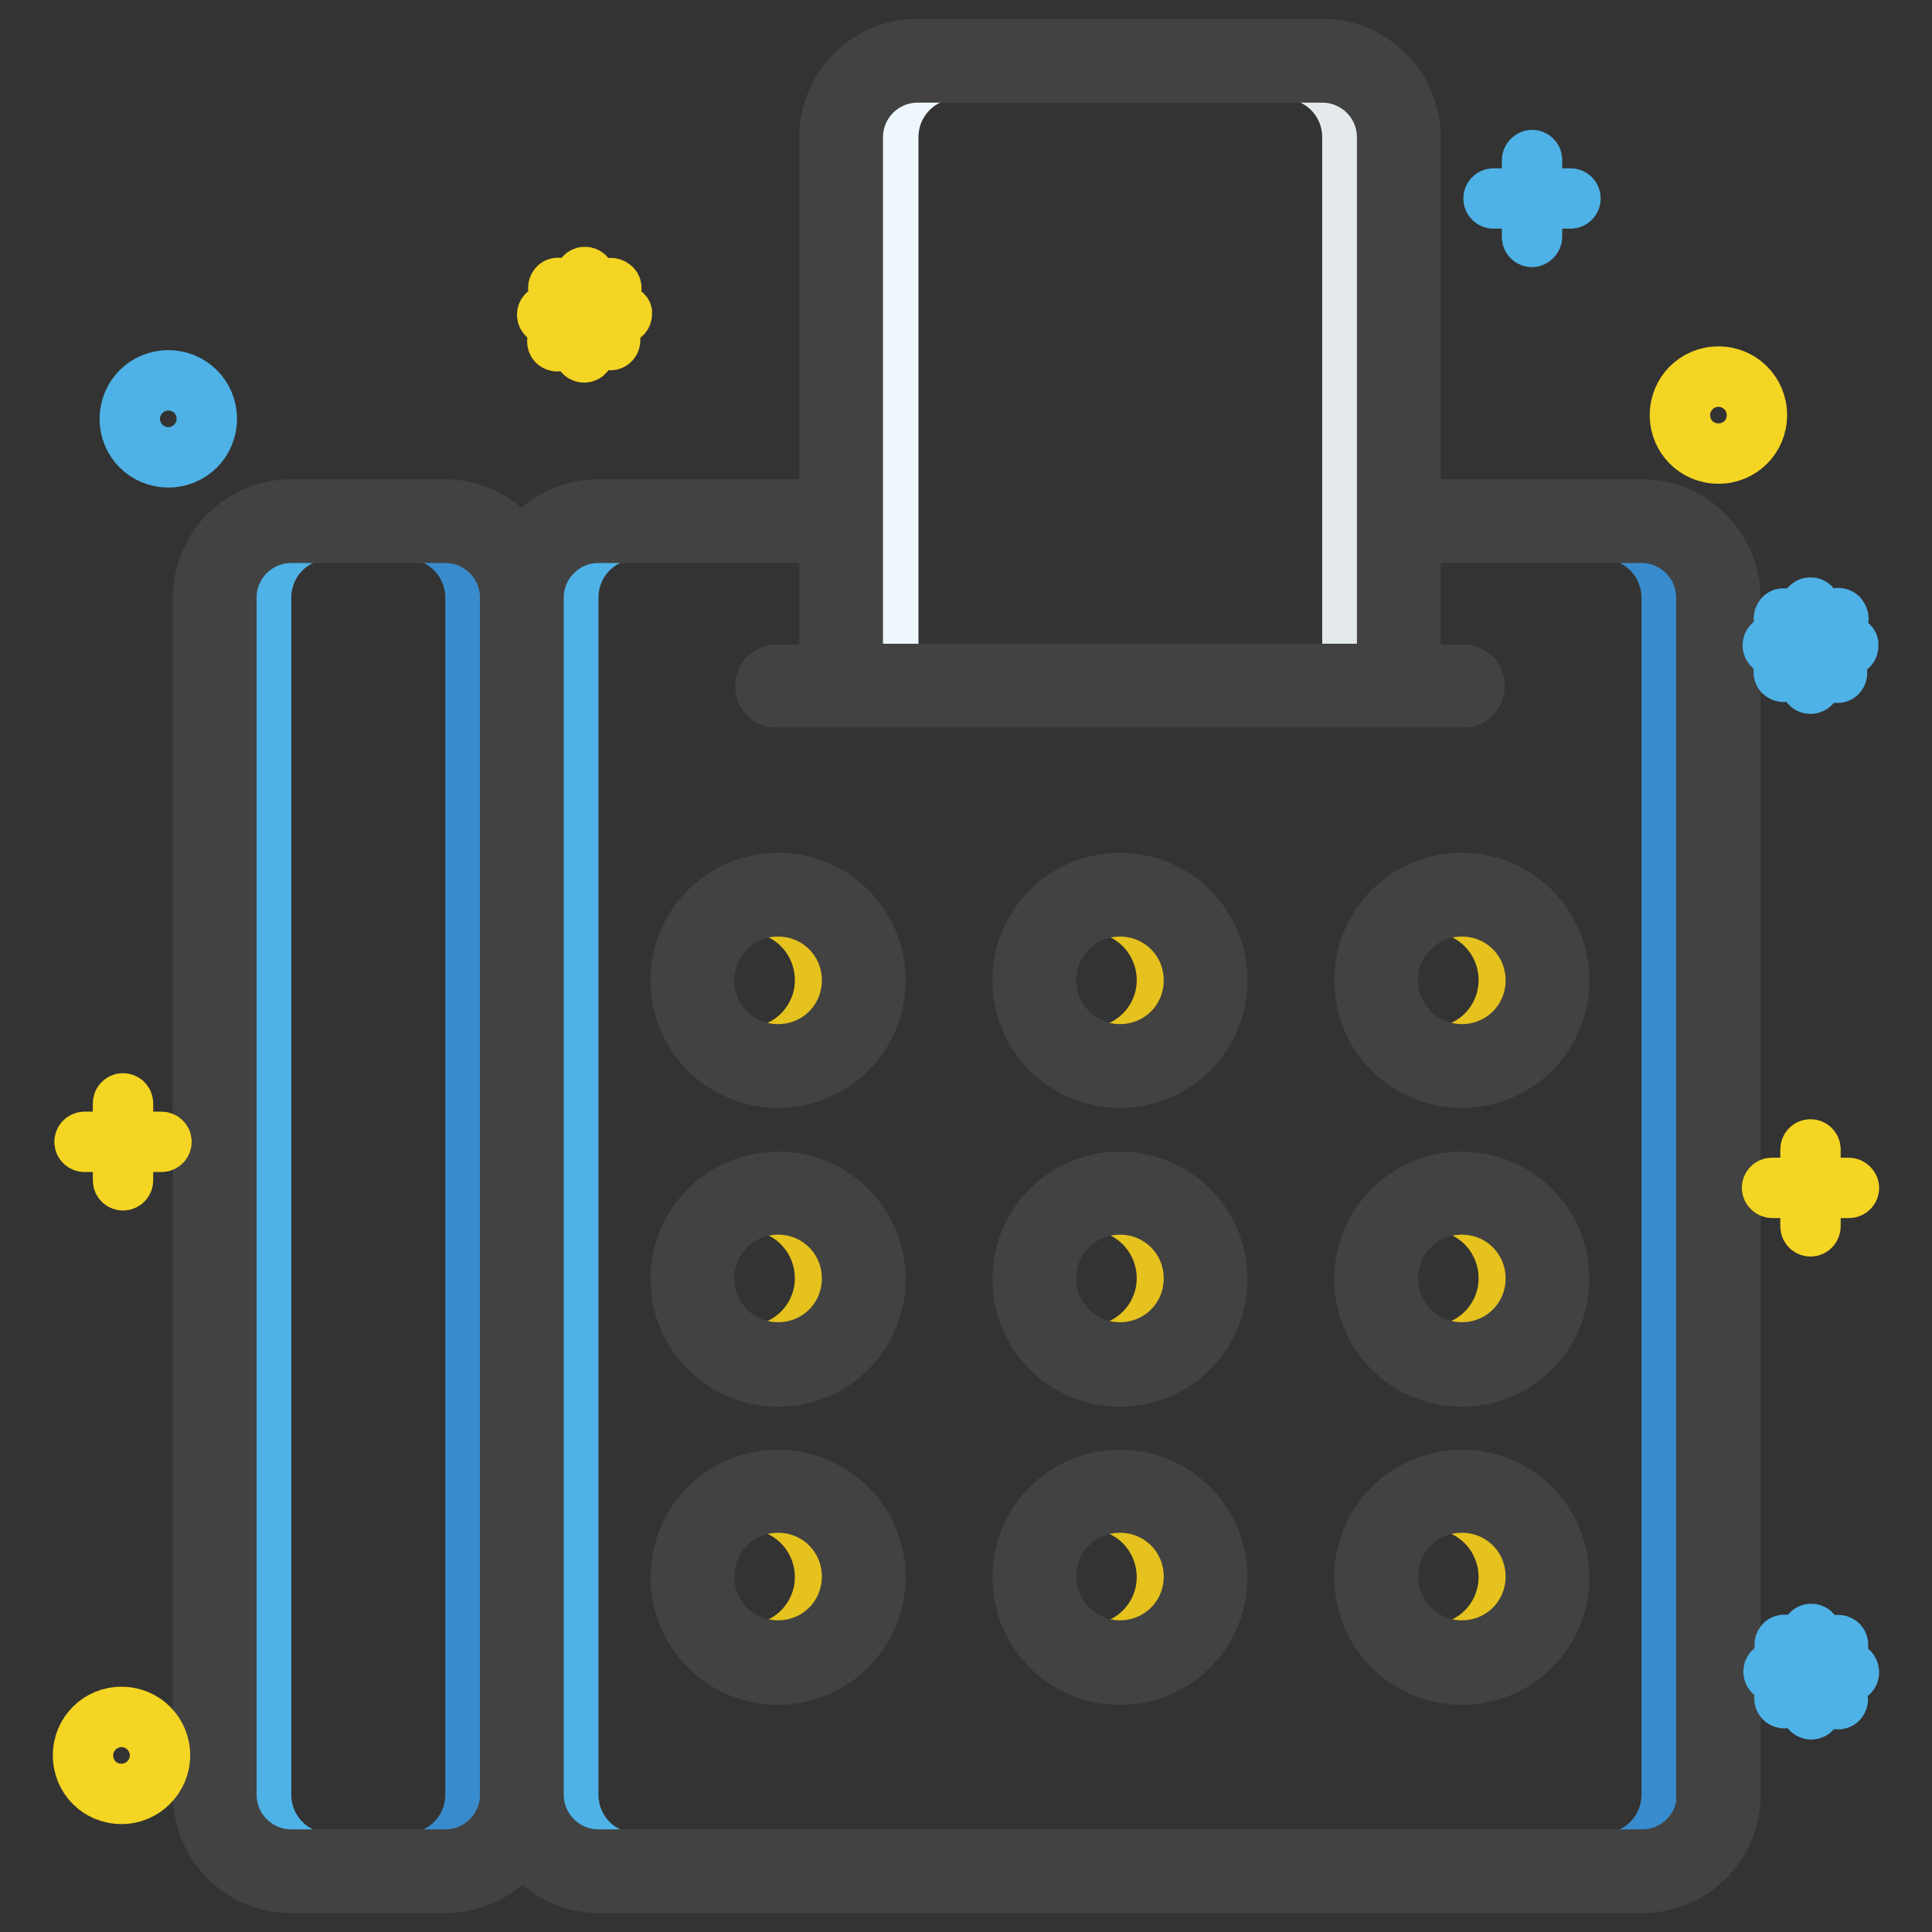 <?xml version="1.0" encoding="utf-8"?>
<!-- Svg Vector Icons : http://www.onlinewebfonts.com/icon -->
<!DOCTYPE svg PUBLIC "-//W3C//DTD SVG 1.1//EN" "http://www.w3.org/Graphics/SVG/1.1/DTD/svg11.dtd">
<svg version="1.1" xmlns="http://www.w3.org/2000/svg" xmlns:xlink="http://www.w3.org/1999/xlink" x="0px" y="0px" viewBox="0 0 256 256" enable-background="new 0 0 256 256" xml:space="preserve">
<rect x="0" y="0" width="256" height="256" fill="#333333" stroke="none"/>
<g> <path stroke-width="6" fill-opacity="0" stroke="#f4d523"  d="M103.1,120.6c-5.1,0-9.3,4.2-9.3,9.3c0,5.1,4.2,9.3,9.3,9.3s9.3-4.2,9.3-9.3l0,0 C112.4,124.8,108.2,120.6,103.1,120.6z M148.4,160.1c-5.1,0-9.3,4.2-9.3,9.3s4.2,9.3,9.3,9.3c5.1,0,9.3-4.2,9.3-9.3l0,0 C157.7,164.3,153.5,160.1,148.4,160.1z M148.4,218.3c5.1,0,9.3-4.2,9.3-9.3s-4.2-9.3-9.3-9.3c-5.1,0-9.3,4.2-9.3,9.3l0,0 C139.1,214.1,143.3,218.3,148.4,218.3z M148.4,120.6c-5.1,0-9.3,4.2-9.3,9.3c0,5.1,4.2,9.3,9.3,9.3c5.1,0,9.3-4.2,9.3-9.3l0,0 C157.7,124.8,153.5,120.6,148.4,120.6z"/> <path stroke-width="6" fill-opacity="0" stroke="#4eb2e6"  d="M59,71.1H43.7c-4.5,0-8.1,3.6-8.1,8.1v158.6c0,4.5,3.6,8.1,8.1,8.1H59c4.5,0,8.1-3.6,8.1-8.1V79.2 C67.1,74.7,63.5,71.1,59,71.1z"/> <path stroke-width="6" fill-opacity="0" stroke="#388bcc"  d="M59,71.1h-5.1c4.5,0,8.1,3.6,8.1,8.1v158.6c0,4.5-3.6,8.1-8.1,8.1H59c4.5,0,8.1-3.6,8.1-8.1V79.2 C67.1,74.7,63.5,71.1,59,71.1z"/> <path stroke-width="6" fill-opacity="0" stroke="#f4d523"  d="M193.7,218.3c5.1,0,9.3-4.2,9.3-9.3s-4.2-9.3-9.3-9.3c-5.1,0-9.3,4.2-9.3,9.3l0,0 C184.4,214.1,188.6,218.3,193.7,218.3z M103.1,160.1c-5.1,0-9.3,4.2-9.3,9.3s4.2,9.3,9.3,9.3s9.3-4.2,9.3-9.3l0,0 C112.4,164.3,108.2,160.1,103.1,160.1z M103.1,218.3c5.1,0,9.3-4.2,9.3-9.3s-4.2-9.3-9.3-9.3s-9.3,4.2-9.3,9.3l0,0 C93.8,214.1,98,218.3,103.1,218.3z"/> <path stroke-width="6" fill-opacity="0" stroke="#eef8fc"  d="M183.4,18.2c0-4.5-3.6-8.1-8.1-8.1h-48.5c-4.5,0-8.1,3.6-8.1,8.1v70.7h64.8V18.2z"/> <path stroke-width="6" fill-opacity="0" stroke="#e4eaec"  d="M175.2,10.1h-5.1c4.5,0,8.1,3.6,8.1,8.1v70.7h5.1V18.2C183.4,13.7,179.7,10.1,175.2,10.1z"/> <path stroke-width="6" fill-opacity="0" stroke="#f4d523"  d="M193.7,120.6c-5.1,0-9.3,4.2-9.3,9.3c0,5.1,4.2,9.3,9.3,9.3c5.1,0,9.3-4.2,9.3-9.3l0,0 C203,124.8,198.9,120.6,193.7,120.6z M193.7,160.1c-5.1,0-9.3,4.2-9.3,9.3s4.2,9.3,9.3,9.3c5.1,0,9.3-4.2,9.3-9.3l0,0 C203,164.3,198.9,160.1,193.7,160.1z"/> <path stroke-width="6" fill-opacity="0" stroke="#4eb2e6"  d="M217.5,71.1h-30.1v17.8h6.5c1.1,0,2,0.9,2,2c0,1.1-0.9,2-2,2h-91c-1.1,0-2-0.9-2-2c0-1.1,0.9-2,2-2h6.5 V71.1h-25c-4.5,0-8.1,3.6-8.1,8.1v158.6c0,4.5,3.6,8.1,8.1,8.1h133.2c4.5,0,8.1-3.6,8.1-8.1V79.2C225.7,74.7,222,71.1,217.5,71.1z  M193.7,143.2c-7.4,0-13.4-6-13.4-13.4c0-7.4,6-13.4,13.4-13.4c7.4,0,13.4,6,13.4,13.4l0,0C207.1,137.3,201.1,143.2,193.7,143.2z  M193.7,182.8c-7.4,0-13.4-6-13.4-13.4s6-13.4,13.4-13.4c7.4,0,13.4,6,13.4,13.4l0,0C207.1,176.8,201.1,182.8,193.7,182.8 L193.7,182.8z M193.7,195.6c7.4,0,13.4,6,13.4,13.4s-6,13.4-13.4,13.4c-7.4,0-13.4-6-13.4-13.4l0,0 C180.4,201.6,186.4,195.6,193.7,195.6L193.7,195.6z M148.4,143.2c-7.4,0-13.4-6-13.4-13.4c0-7.4,6-13.4,13.4-13.4 c7.4,0,13.4,6,13.4,13.4l0,0C161.8,137.3,155.8,143.2,148.4,143.2z M148.4,182.8c-7.4,0-13.4-6-13.4-13.4s6-13.4,13.4-13.4 c7.4,0,13.4,6,13.4,13.4l0,0C161.8,176.8,155.8,182.8,148.4,182.8L148.4,182.8z M148.4,195.6c7.4,0,13.4,6,13.4,13.4 s-6,13.4-13.4,13.4c-7.4,0-13.4-6-13.4-13.4l0,0C135.1,201.6,141.1,195.6,148.4,195.6L148.4,195.6z M103.1,143.2 c-7.4,0-13.4-6-13.4-13.4c0-7.4,6-13.4,13.4-13.4s13.4,6,13.4,13.4l0,0C116.5,137.3,110.5,143.2,103.1,143.2z M103.1,182.8 c-7.4,0-13.4-6-13.4-13.4s6-13.4,13.4-13.4s13.4,6,13.4,13.4l0,0C116.5,176.8,110.5,182.8,103.1,182.8L103.1,182.8z M103.1,195.6 c7.4,0,13.4,6,13.4,13.4s-6,13.4-13.4,13.4s-13.4-6-13.4-13.4l0,0C89.8,201.6,95.8,195.6,103.1,195.6L103.1,195.6z"/> <path stroke-width="6" fill-opacity="0" stroke="#388bcc"  d="M217.5,71.1h-5.1c4.5,0,8.1,3.6,8.1,8.1v158.6c0,4.5-3.6,8.1-8.1,8.1h5.1c4.5,0,8.1-3.6,8.1-8.1V79.2 C225.7,74.7,222,71.1,217.5,71.1z"/> <path stroke-width="6" fill-opacity="0" stroke="#e5c21d"  d="M103.1,120.6c-0.7,0-1.4,0.1-2,0.2c5,1.1,8.1,6.1,7,11.1c-0.8,3.5-3.5,6.2-7,7c5,1.1,10-2,11.1-7 c1.1-5-2-10-7-11.1C104.5,120.7,103.8,120.6,103.1,120.6z M148.4,120.6c-0.7,0-1.4,0.1-2,0.2c5,1.1,8.1,6.1,7,11.1 c-0.8,3.5-3.5,6.2-7,7c5,1.1,10-2,11.1-7c1.1-5-2-10-7-11.1C149.8,120.7,149.1,120.6,148.4,120.6z M193.7,120.6 c-0.7,0-1.4,0.1-2,0.2c5,1.1,8.1,6.1,7,11.1c-0.8,3.5-3.5,6.2-7,7c5,1.1,10-2,11.1-7c1.1-5-2-10-7-11.1 C195.1,120.7,194.4,120.6,193.7,120.6z M103.1,160.1c-0.7,0-1.4,0.1-2,0.2c5,1.1,8.1,6.1,7,11.1c-0.8,3.5-3.5,6.2-7,7 c5,1.1,10-2,11.1-7c1.1-5-2-10-7-11.1C104.5,160.2,103.8,160.1,103.1,160.1z M148.4,160.1c-0.7,0-1.4,0.1-2,0.2 c5,1.1,8.1,6.1,7,11.1c-0.8,3.5-3.5,6.2-7,7c5,1.1,10-2,11.1-7c1.1-5-2-10-7-11.1C149.8,160.2,149.1,160.1,148.4,160.1z  M193.7,160.1c-0.7,0-1.4,0.1-2,0.2c5,1.1,8.1,6.1,7,11.1c-0.8,3.5-3.5,6.2-7,7c5,1.1,10-2,11.1-7c1.1-5-2-10-7-11.1 C195.1,160.2,194.4,160.1,193.7,160.1z"/> <path stroke-width="6" fill-opacity="0" stroke="#f4d523"  d="M193.7,199.7c-5.1,0-9.3,4.2-9.3,9.3s4.2,9.3,9.3,9.3c5.1,0,9.3-4.2,9.3-9.3l0,0 C203,203.8,198.9,199.7,193.7,199.7z"/> <path stroke-width="6" fill-opacity="0" stroke="#e5c21d"  d="M103.1,199.7c-0.7,0-1.4,0.1-2,0.2c5,1.1,8.1,6.1,7,11.1c-0.8,3.5-3.5,6.2-7,7c5,1.1,10-2,11.1-7 c1.1-5-2-10-7-11.1C104.5,199.8,103.8,199.7,103.1,199.7z M148.4,199.7c-0.7,0-1.4,0.1-2,0.2c5,1.1,8.1,6.1,7,11.1 c-0.8,3.5-3.5,6.2-7,7c5,1.1,10-2,11.1-7c1.1-5-2-10-7-11.1C149.8,199.8,149.1,199.7,148.4,199.7z M193.7,199.7 c-0.7,0-1.4,0.1-2,0.2c5,1.1,8.1,6.1,7,11.1c-0.8,3.5-3.5,6.2-7,7c5,1.1,10-2,11.1-7c1.1-5-2-10-7-11.1 C195.1,199.8,194.4,199.7,193.7,199.7z"/> <path stroke-width="6" fill-opacity="0" stroke="#424242"  d="M217.5,66.5h-29.6V18.2c0-7-5.7-12.7-12.7-12.7h-53.6c-7,0-12.7,5.7-12.7,12.7v48.3H79.3 c-4,0-7.8,1.9-10.2,5.1c-2.4-3.2-6.2-5.1-10.2-5.1H38.6c-7,0-12.7,5.7-12.7,12.7v158.6c0,7,5.7,12.7,12.7,12.7H59 c4,0,7.8-1.9,10.2-5.1c2.4,3.2,6.2,5.1,10.2,5.1h138.2c7,0,12.7-5.7,12.7-12.7V79.2C230.2,72.2,224.6,66.5,217.5,66.5z M59,245.4 H38.6c-4.2,0-7.6-3.4-7.6-7.6V79.2c0-4.2,3.4-7.6,7.6-7.6H59c4.2,0,7.6,3.4,7.6,7.6v158.6C66.6,242,63.2,245.4,59,245.4z M114,69 V18.2c0-4.2,3.4-7.6,7.6-7.6h53.6c4.2,0,7.6,3.4,7.6,7.6v70.1H114V69z M225.2,237.8c0,4.2-3.4,7.6-7.6,7.6H79.3 c-4.2,0-7.6-3.4-7.6-7.6V79.2c0-4.2,3.4-7.6,7.6-7.6h29.6v16.8h-6c-1.4,0-2.5,1.1-2.5,2.5c0,1.4,1.1,2.5,2.5,2.5h91 c1.4,0,2.5-1.1,2.5-2.5c0-1.4-1.1-2.5-2.5-2.5h-6V71.6h29.6c4.2,0,7.6,3.4,7.6,7.6V237.8z"/> <path stroke-width="6" fill-opacity="0" stroke="#424242"  d="M103.1,116c-7.7,0-13.9,6.2-13.9,13.9c0,7.7,6.2,13.9,13.9,13.9s13.9-6.2,13.9-13.9l0,0 C117,122.2,110.8,116,103.1,116z M103.1,138.7c-4.9,0-8.8-3.9-8.8-8.8s3.9-8.8,8.8-8.8c4.9,0,8.8,3.9,8.8,8.8l0,0 C111.9,134.8,108,138.7,103.1,138.7z M148.4,116c-7.7,0-13.9,6.2-13.9,13.9c0,7.7,6.2,13.9,13.9,13.9c7.7,0,13.9-6.2,13.9-13.9l0,0 C162.3,122.2,156.1,116,148.4,116z M148.4,138.7c-4.8,0-8.8-3.9-8.8-8.8s3.9-8.8,8.8-8.8c4.9,0,8.8,3.9,8.8,8.8l0,0 C157.2,134.8,153.3,138.7,148.4,138.7z M193.7,116c-7.7,0-13.9,6.2-13.9,13.9c0,7.7,6.2,13.9,13.9,13.9c7.7,0,13.9-6.2,13.9-13.9 l0,0C207.6,122.2,201.4,116,193.7,116z M193.7,138.7c-4.8,0-8.8-3.9-8.8-8.8s3.9-8.8,8.8-8.8c4.9,0,8.8,3.9,8.8,8.8l0,0 C202.5,134.8,198.6,138.7,193.7,138.7z M103.1,155.6c-7.7,0-13.9,6.2-13.9,13.9c0,7.7,6.2,13.9,13.9,13.9s13.9-6.2,13.9-13.9l0,0 C117,161.8,110.8,155.6,103.1,155.6z M103.1,178.2c-4.9,0-8.8-3.9-8.8-8.8s3.9-8.8,8.8-8.8c4.9,0,8.8,3.9,8.8,8.8l0,0 C111.9,174.3,108,178.2,103.1,178.2z M148.4,155.6c-7.7,0-13.9,6.2-13.9,13.9c0,7.7,6.2,13.9,13.9,13.9c7.7,0,13.9-6.2,13.9-13.9 l0,0C162.3,161.8,156.1,155.6,148.4,155.6z M148.4,178.2c-4.8,0-8.8-3.9-8.8-8.8s3.9-8.8,8.8-8.8c4.9,0,8.8,3.9,8.8,8.8l0,0 C157.2,174.3,153.3,178.2,148.4,178.2z M193.7,155.6c-7.7,0-13.9,6.2-13.9,13.9c0,7.7,6.2,13.9,13.9,13.9c7.7,0,13.9-6.2,13.9-13.9 l0,0C207.6,161.8,201.4,155.6,193.7,155.6z M193.7,178.2c-4.8,0-8.8-3.9-8.8-8.8s3.9-8.8,8.8-8.8c4.9,0,8.8,3.9,8.8,8.8l0,0 C202.5,174.3,198.6,178.2,193.7,178.2z M103.1,195.1c-7.7,0-13.9,6.2-13.9,13.9c0,7.7,6.2,13.9,13.9,13.9S117,216.6,117,209l0,0 C117,201.3,110.8,195.1,103.1,195.1z M103.1,217.7c-4.9,0-8.8-3.9-8.8-8.8s3.9-8.8,8.8-8.8c4.9,0,8.8,3.9,8.8,8.8l0,0 C111.9,213.8,108,217.7,103.1,217.7L103.1,217.7z M148.4,195.1c-7.7,0-13.9,6.2-13.9,13.9c0,7.7,6.2,13.9,13.9,13.9 c7.7,0,13.9-6.2,13.9-13.9l0,0C162.3,201.3,156.1,195.1,148.4,195.1z M148.4,217.7c-4.8,0-8.8-3.9-8.8-8.8s3.9-8.8,8.8-8.8 c4.9,0,8.8,3.9,8.8,8.8l0,0C157.2,213.8,153.3,217.7,148.4,217.7L148.4,217.7z M193.7,195.1c-7.7,0-13.9,6.2-13.9,13.9 c0,7.7,6.2,13.9,13.9,13.9c7.7,0,13.9-6.2,13.9-13.9l0,0C207.6,201.3,201.4,195.1,193.7,195.1z M193.7,217.7 c-4.8,0-8.8-3.9-8.8-8.8s3.9-8.8,8.8-8.8c4.9,0,8.8,3.9,8.8,8.8l0,0C202.5,213.8,198.6,217.7,193.7,217.7L193.7,217.7z"/> <path stroke-width="6" fill-opacity="0" stroke="#f4d523"  d="M21.4,150.3h-4.1v-4.1c0-0.6-0.5-1-1-1c-0.6,0-1,0.5-1,1v4.1h-4.1c-0.6,0-1,0.5-1,1c0,0.6,0.5,1,1,1h4.1 v4.1c0,0.6,0.5,1,1,1c0.6,0,1-0.5,1-1v-4.1h4.1c0.6,0,1-0.5,1-1C22.4,150.7,21.9,150.3,21.4,150.3z M245,156.4h-4.1v-4.1 c0-0.6-0.5-1-1-1c-0.6,0-1,0.5-1,1v4.1h-4.1c-0.6,0-1,0.5-1,1s0.5,1,1,1h4.1v4.1c0,0.6,0.5,1,1,1c0.6,0,1-0.5,1-1v-4.1h4.1 c0.6,0,1-0.5,1-1S245.5,156.4,245,156.4z"/> <path stroke-width="6" fill-opacity="0" stroke="#4eb2e6"  d="M208.1,25.3H204v-4.1c0-0.6-0.5-1-1-1s-1,0.5-1,1v4.1h-4.1c-0.6,0-1,0.5-1,1c0,0.6,0.5,1,1,1h4.1v4.1 c0,0.6,0.5,1,1,1s1-0.5,1-1v-4.1h4.1c0.6,0,1-0.5,1-1C209.1,25.8,208.7,25.3,208.1,25.3z M245,220.5h-2.6l1.9-1.9 c0.4-0.4,0.3-1.1-0.1-1.4c-0.4-0.3-0.9-0.3-1.3,0l-1.9,1.9v-2.6c0-0.6-0.5-1-1-1c-0.6,0-1,0.5-1,1v2.6l-1.9-1.9 c-0.4-0.4-1.1-0.3-1.4,0.1c-0.3,0.4-0.3,0.9,0,1.3l1.9,1.9h-2.6c-0.6,0-1,0.5-1,1c0,0.6,0.5,1,1,1h2.6l-1.9,1.9 c-0.4,0.4-0.3,1.1,0.1,1.4c0.4,0.3,0.9,0.3,1.3,0l1.9-1.9v2.6c0,0.6,0.5,1,1,1c0.6,0,1-0.5,1-1V224l1.9,1.9 c0.4,0.4,1.1,0.3,1.4-0.1c0.3-0.4,0.3-0.9,0-1.3l-1.9-1.9h2.6c0.6,0,1-0.5,1-1C246,221,245.5,220.5,245,220.5z M245,84.6h-2.6 l1.9-1.9c0.4-0.4,0.4-1,0-1.5c-0.4-0.4-1-0.4-1.5,0l-1.9,1.9v-2.6c0-0.6-0.5-1-1-1c-0.6,0-1,0.5-1,1v2.6l-1.9-1.9 c-0.4-0.4-1.1-0.3-1.4,0.1c-0.3,0.4-0.3,0.9,0,1.3l1.9,1.9h-2.6c-0.6,0-1,0.5-1,1c0,0.6,0.5,1,1,1h2.6l-1.9,1.9 c-0.4,0.4-0.3,1.1,0.1,1.4c0.4,0.3,0.9,0.3,1.3,0l1.9-1.8v2.6c0,0.6,0.5,1,1,1c0.6,0,1-0.5,1-1v-2.6l1.9,1.9 c0.4,0.4,1.1,0.3,1.4-0.1c0.3-0.4,0.3-0.9,0-1.3l-1.9-1.9h2.6c0.6,0,1-0.5,1-1C246,85,245.5,84.6,245,84.6L245,84.6z"/> <path stroke-width="6" fill-opacity="0" stroke="#f4d523"  d="M82.5,40.7h-2.6l1.9-1.9c0.3-0.4,0.3-1.1-0.2-1.4c-0.4-0.3-0.9-0.3-1.2,0l-1.9,1.9v-2.6c0-0.6-0.5-1-1-1 c-0.6,0-1,0.5-1,1v2.6l-1.9-1.9c-0.4-0.4-1.1-0.3-1.4,0.1c-0.3,0.4-0.3,0.9,0,1.3l1.9,1.9h-2.6c-0.6,0-1,0.5-1,1c0,0.6,0.5,1,1,1 H75l-1.9,1.9c-0.4,0.4-0.3,1.1,0.1,1.4c0.4,0.3,0.9,0.3,1.3,0l1.9-1.9v2.6c0,0.6,0.5,1,1,1c0.6,0,1-0.5,1-1v-2.7l1.9,1.9 c0.5,0.3,1.1,0.2,1.4-0.3c0.2-0.3,0.2-0.8,0-1.1l-1.9-1.9h2.6c0.6,0,1-0.5,1-1C83.5,41.2,83.1,40.8,82.5,40.7L82.5,40.7z"/> <path stroke-width="6" fill-opacity="0" stroke="#4eb2e6"  d="M22.3,61.6c-3.4,0-6.1-2.7-6.1-6.1c0-3.4,2.7-6.1,6.1-6.1c3.4,0,6.1,2.7,6.1,6.1 C28.4,58.9,25.7,61.6,22.3,61.6L22.3,61.6z M22.3,51.4c-2.2,0-4.1,1.8-4.1,4.1c0,2.2,1.8,4.1,4.1,4.1c2.2,0,4.1-1.8,4.1-4.1 C26.4,53.2,24.6,51.4,22.3,51.4z"/> <path stroke-width="6" fill-opacity="0" stroke="#f4d523"  d="M16.1,238.7c-3.4,0-6.1-2.7-6.1-6.1c0-3.4,2.7-6.1,6.1-6.1c3.4,0,6.1,2.7,6.1,6.1 C22.2,235.9,19.5,238.7,16.1,238.7L16.1,238.7z M16.1,228.5c-2.2,0-4.1,1.8-4.1,4.1s1.8,4.1,4.1,4.1c2.2,0,4.1-1.8,4.1-4.1 S18.3,228.5,16.1,228.5z M227.7,61.1c-3.4,0-6.1-2.7-6.1-6.1s2.7-6.1,6.1-6.1c3.4,0,6.1,2.7,6.1,6.1S231.1,61.1,227.7,61.1 L227.7,61.1z M227.7,50.9c-2.2,0-4.1,1.8-4.1,4.1s1.8,4.1,4.1,4.1s4.1-1.8,4.1-4.1S229.9,50.9,227.7,50.9z"/></g>
</svg>